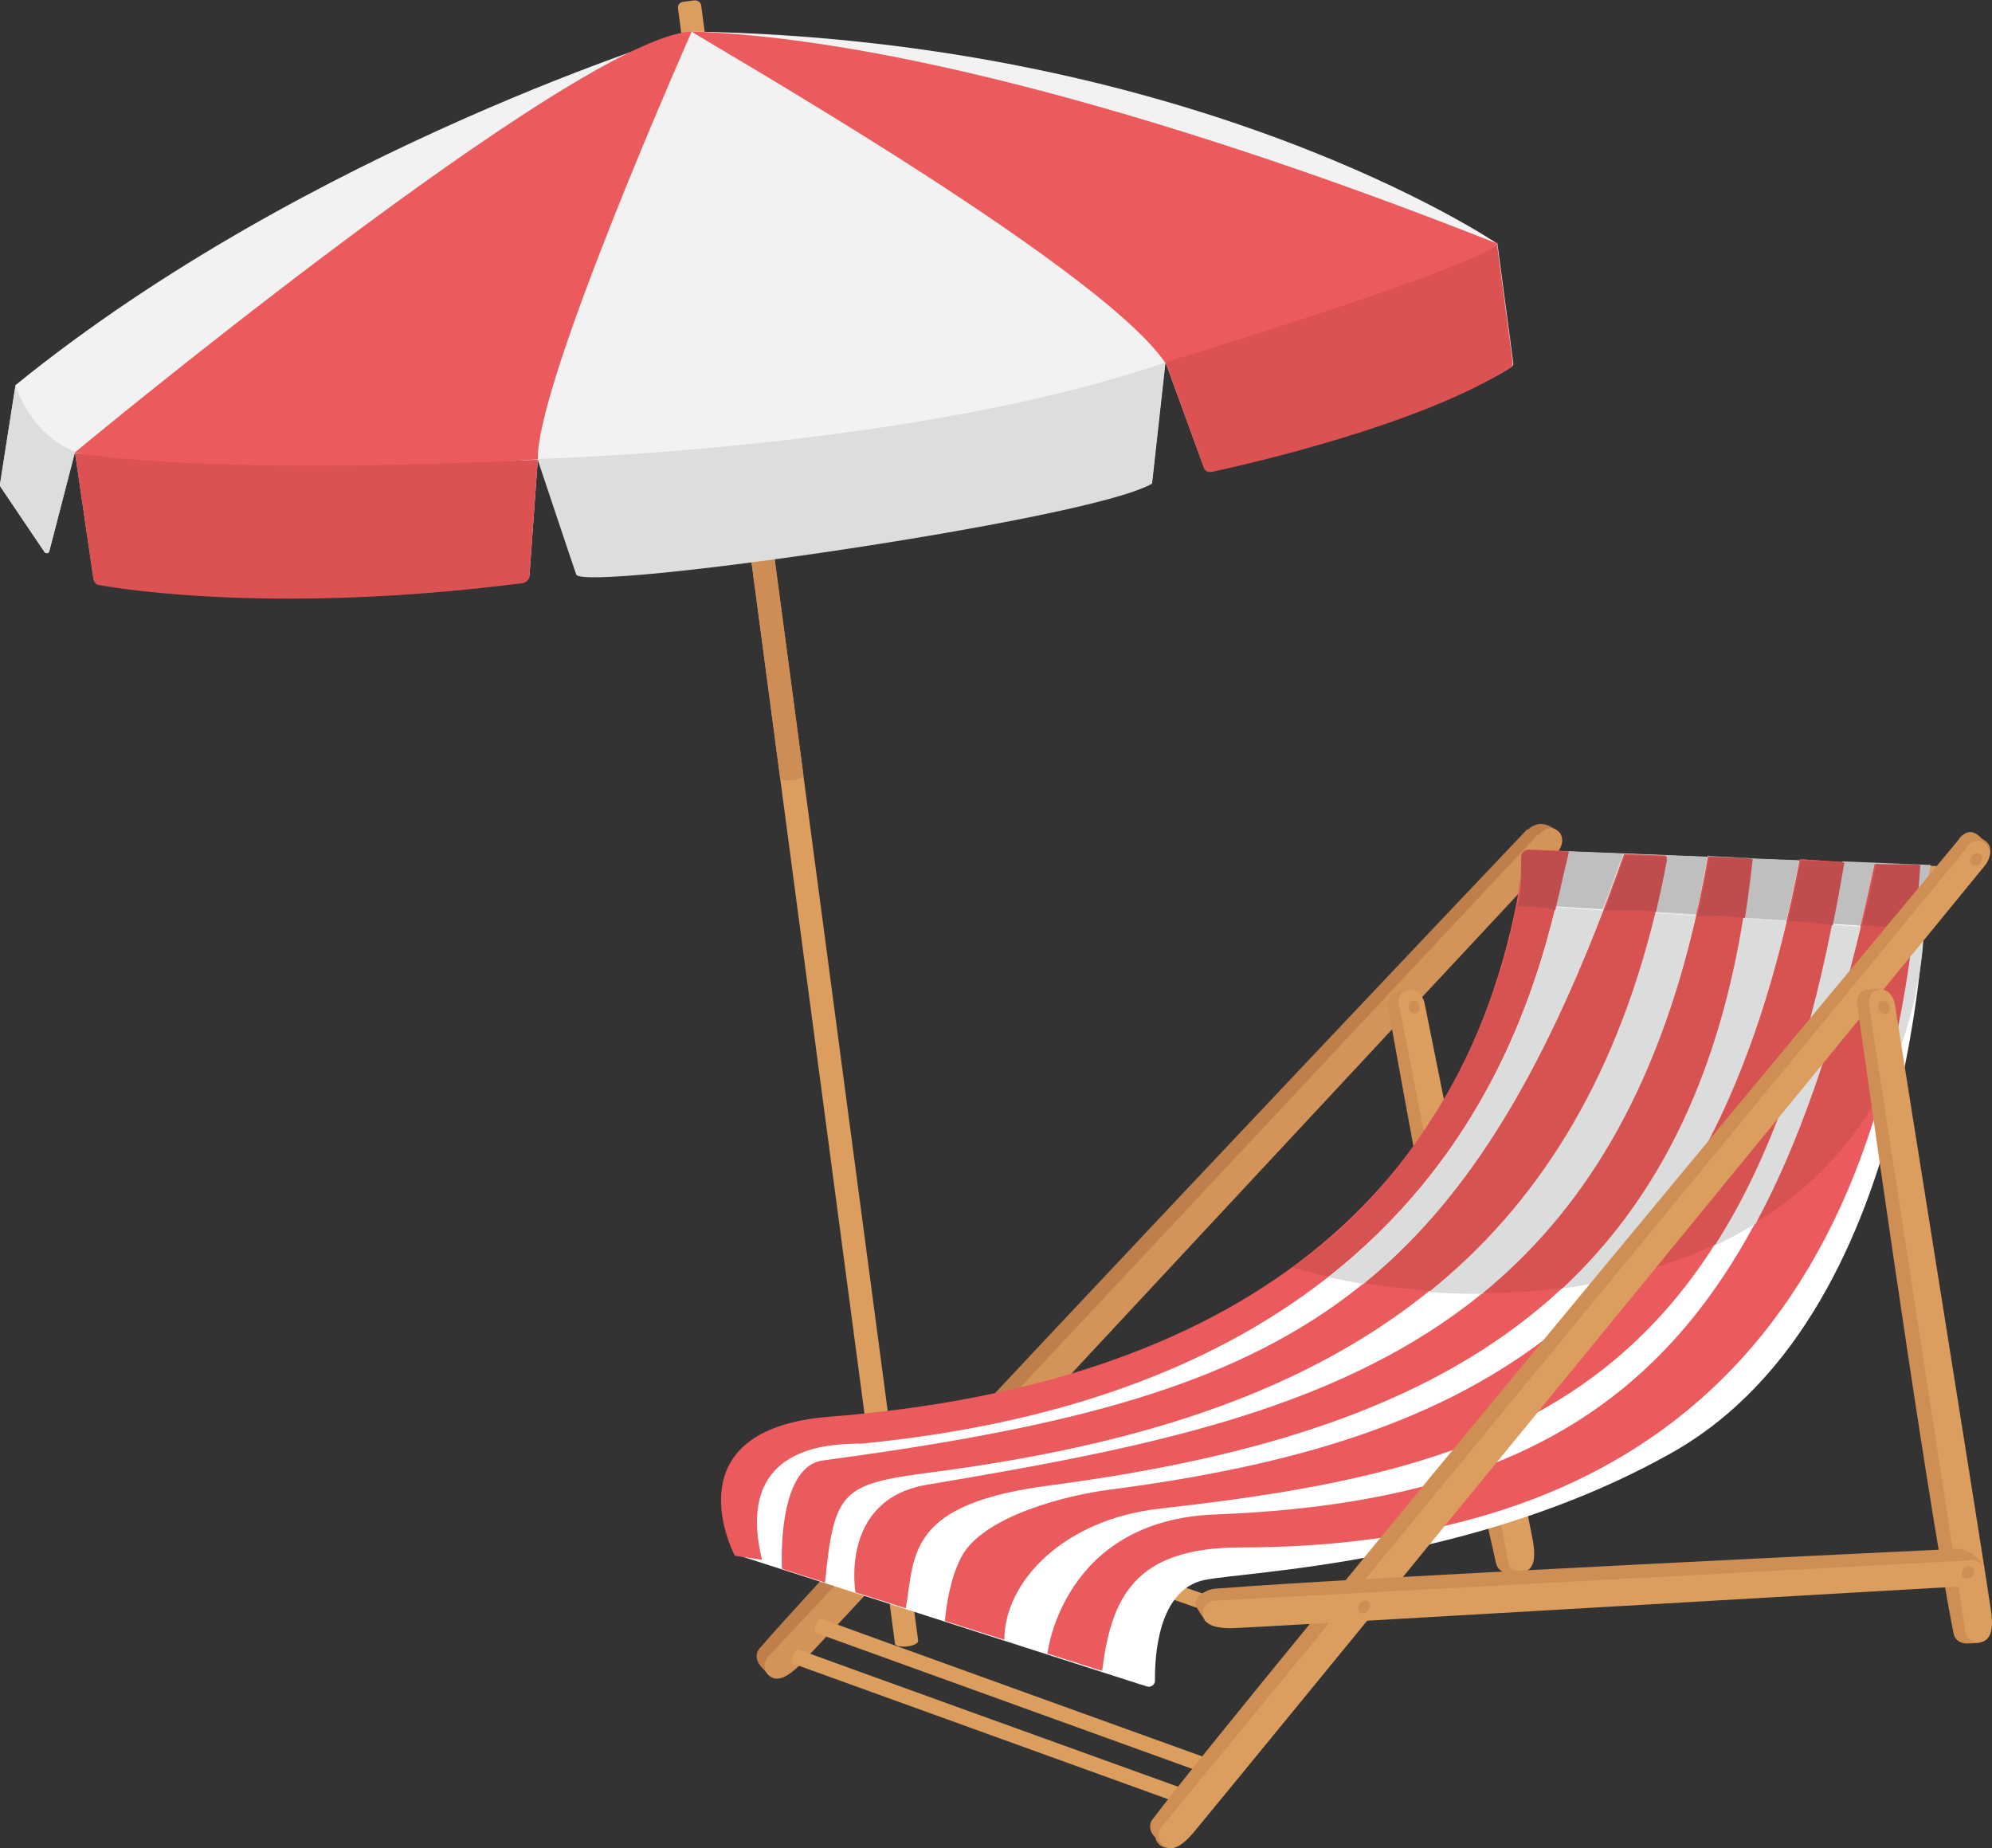 <?xml version="1.0" encoding="UTF-8"?>
<svg xmlns="http://www.w3.org/2000/svg" id="Calque_2" viewBox="0 0 55 51.02">
  <rect x="0" y="0" width="55" height="51.02" fill="#333333" stroke="none"/>
  <defs>
    <style>.cls-1{fill:#f2f2f2;}.cls-2{fill:#eb5a5c;}.cls-3{fill:#fff;}.cls-4{fill:#b78251;}.cls-5{fill:#cf8f54;}.cls-6{fill:#ae784c;}.cls-7{fill:#bf7f4b;}.cls-8{fill:#bfbfbf;}.cls-9{fill:#c04d4d;}.cls-10{fill:#bf8d56;}.cls-11{fill:#cd8d54;}.cls-12{fill:#d65352;}.cls-13{fill:#dcdede;}.cls-14{fill:#dbdcdc;}.cls-15{fill:#db9e5e;}.cls-16{fill:#dc5252;}.cls-17{fill:#d49459;}.cls-18{fill:#c88851;}</style>
  </defs>
  <g id="Calque_1-2">
    <g>
      <path class="cls-15" d="m24.71,45.37c.02.16.66.09.64-.08-.02-.18-5.99-45.14-5.99-45.14-.01-.09-.1-.15-.19-.14l-.31.04c-.09.01-.15.09-.14.18,0,0,5.97,44.98,5.99,45.14"></path>
      <path class="cls-1" d="m41.33,6.72S33.08,1.11,19.1.87c0,0-10.55,3.17-18.67,9.76L0,13.38s0,.04.01.05l1.22,1.81c.03.05.12.04.13-.02l.71-2.74.51,3.47c.01.09.09.15.18.16,1.27,0,10.03.07,11.65-.03.11,0,.2-.1.21-.21l.23-3.2,1.07,3.19s15.26-1.91,15.89-2.52l.37-3.34,1.06,2.9c.03.09.13.14.22.12,1.02-.25,6.43-1.68,8.27-2.89.04-.03.06-.07.05-.12l-.44-3.31Z"></path>
      <path class="cls-2" d="m19.1.87c-.11,0,11.19,6.39,13.07,9.14,0,0,8.44-2.35,9.16-3.29-1.58-.61-13.8-5.56-22.23-5.85"></path>
      <path class="cls-2" d="m19.1.87s-4.3,9.68-4.25,11.81c0,0-9.39.72-12.78-.19C2.07,12.48,15.93,1.01,19.1.87"></path>
      <path class="cls-16" d="m41.33,6.72l.44,3.3s-.01.09-.05.12c-2.52,1.61-7.35,2.69-8.27,2.89-.09.02-.18-.03-.21-.12l-1.06-2.91s8.82-2.67,9.16-3.29"></path>
      <path class="cls-16" d="m14.85,12.68l-.23,3.21c0,.11-.09.19-.2.21-6.64.85-10.92.19-11.69.05-.08-.01-.13-.08-.15-.15l-.51-3.5s3.39.65,12.78.19"></path>
      <path class="cls-13" d="m2.07,12.48l-.71,2.74c-.01.06-.1.07-.13.02L.02,13.45s-.02-.06-.02-.09l.43-2.74s.36,1.34,1.64,1.85"></path>
      <path class="cls-13" d="m32.17,10.01l-.37,3.34c-1.59.99-15.72,3.01-15.89,2.51-.17-.49-1.07-3.19-1.07-3.19,0,0,10.39-.27,17.32-2.66"></path>
      <path class="cls-11" d="m20.75,15.53s.77,5.77.79,5.93c.02.16.67.09.64-.08-.02-.18-.79-5.93-.79-5.93"></path>
      <path class="cls-18" d="m54.32,23.33l-22.4,27.16s-.11.29.12.46c.24.17.53-.04.79-.32.27-.27,21.81-26.61,21.98-26.79.17-.18.22-.48,0-.63-.27-.2-.51.12-.51.12"></path>
      <path class="cls-7" d="m42.17,22.89s-18.35,19.33-21.2,22.62c-.08.09-.15.28.05.51l.2.22c.22.12.4-.26.65-.5.27-.27,20.73-22.26,20.91-22.43.12-.12.36-.13.31-.28-.02-.07-.28-.22-.37-.25-.31-.12-.54.13-.54.13"></path>
      <path class="cls-17" d="m42.48,23.02l-21.29,22.74s-.06.09-.07.14c-.02.1-.02.26.14.38.23.17.53-.03.8-.29.27-.27,20.73-22.26,20.91-22.43.18-.18.24-.47.03-.63-.26-.2-.51.11-.51.11"></path>
      <path class="cls-5" d="m38.34,27.89s1.98,11.05,2.97,15.28c.03.12.14.28.44.26.02,0,.27-.02.29-.03.23-.11.03-.47-.03-.83-.06-.38-2.95-14.6-2.99-14.84-.03-.17.11-.36-.04-.42-.06-.02-.35.08-.43.1-.32.09-.21.48-.21.48"></path>
      <path class="cls-15" d="m38.64,27.81l3.01,15.33c.01.05.03.1.07.14.07.07.2.17.38.11.28-.09.29-.44.23-.82-.06-.38-2.95-14.6-2.99-14.84-.04-.25-.24-.47-.5-.39-.32.09-.21.48-.21.48"></path>
      <path class="cls-5" d="m39.2,27.82c0,.1-.08.17-.16.16-.08-.01-.15-.1-.14-.2,0-.1.08-.17.16-.16.08.01.15.1.14.2"></path>
      <path class="cls-15" d="m42.69,23.47c-.1,0-.14.41-.02.42.11,0,11.28.45,11.28.45.06,0,.11-.04.11-.1v-.2c.01-.06-.03-.11-.09-.11,0,0-11.18-.44-11.28-.45"></path>
      <path class="cls-15" d="m22.68,44.69c-.1-.03-.25.35-.15.39.11.04,10.82,3.91,10.82,3.91.06.02.12,0,.14-.06l.07-.19c.02-.06,0-.12-.06-.14,0,0-10.73-3.87-10.82-3.91"></path>
      <path class="cls-15" d="m23.28,40.56c-.1-.03-.25.36-.14.39.11.04,10.87,3.77,10.87,3.77.06.02.12,0,.14-.07l.07-.19c.02-.06,0-.12-.07-.14,0,0-10.78-3.73-10.87-3.77"></path>
      <path class="cls-15" d="m22.05,45.54c-.1-.03-.25.35-.15.39.11.04,10.82,3.91,10.82,3.91.06.02.12,0,.14-.06l.07-.19c.02-.06,0-.12-.06-.14,0,0-10.73-3.87-10.82-3.91"></path>
      <path class="cls-3" d="m46.17,40.1c-5.47,3.09-11.77,3.28-12.92,3.52-1.28.27-1.37,2.12-1.36,2.78,0,.11-.11.19-.22.16l-11.22-3.6s-.22-3.22.52-3.28c7.47-.6,12.34-2.85,14.42-4.22,6.85-4.49,7.05-11.81,7.05-11.81l10.75.46s.04,12-7.02,15.99"></path>
      <path class="cls-13" d="m53.12,25.67l-11.08-.7c-.07-.36.02-1.14.06-1.41,0-.06.05-.09.11-.09l11.09.43s-.2.91-.17,1.77"></path>
      <path class="cls-2" d="m52.97,23.88l-1.22-.02c-2.66,12.44-6.89,17.52-18.2,17.95-4.22.16-4.63,3.84-4.63,3.84l1.51.48c.25-2,.87-3.41,3.83-3.41,9.74,0,17.76-4.54,18.72-18.84m-2.11-.08l-1.18-.08c-2.39,12.64-9,16.1-19.08,17.41-1.1.14-3.47.71-4.07,1.86-.38.72-.45,1.76-.45,1.76l1.64.52c0-1.6,1.63-3.32,4.28-3.62,9.95-1.11,16.51-3.26,18.86-17.86m-2.53-.08l-1.18-.06c-2.39,13.73-11.15,15.59-21.57,17.34-2.42.41-1.97,2.97-1.97,2.97l1.39.44c.25-1.52.06-2.88,3.96-3.39,10.64-1.4,18.1-5.16,19.37-17.3m-2.32-.09l-1.18-.04c-4.46,12.55-9.39,15.03-22.12,16.74-1.29.17-1.13,2.99-1.13,2.99l1.19.38c.25-2.59.49-2.72,2.99-3.05,9.83-1.29,18.02-4.9,20.25-17.03m-22.3,16.24c-.46.04-3.5-.14-2.68,3.21l-.75-.11s-1.86-3.49,2.62-3.84c11.05-.87,17.9-5.94,19.19-15.55,0-.06.06-.1.12-.1l1.09.04c-.7,2.69-2.18,14.7-19.59,16.36"></path>
      <path class="cls-16" d="m47.94,25.34c.06,0,.12,0,.18,0,.08-.53.16-1.07.22-1.63l-1.18-.06c-.1.56-.2,1.09-.32,1.61v.04s.02,0,.04,0c.34-.02.73-.03,1.07.04m2.55.19s.04,0,.07,0v-.03c.11-.55.22-1.11.31-1.7l-1.18-.08c-.11.58-.23,1.15-.36,1.7v.02c.38-.03.8.03,1.17.09m2.23.08s.07,0,.1,0c0-.02,0-.04,0-.06.06-.54.11-1.1.15-1.68l-1.22-.02c-.12.58-.25,1.14-.38,1.69h0c.45.03.9.05,1.35.06m-7.34-.48c.11,0,.22.01.31.04.12-.5.23-1.02.33-1.55l-1.18-.04c-.19.52-.37,1.03-.56,1.52v.03c.36,0,.73,0,1.1,0m-3.52-.11c.18-.58.09-.94.13-1.38,0-.12.1-.18.21-.18l1.09.05c-.1.37-.21.93-.38,1.61-.28-.09-.6-.12-.95-.11-.04,0-.07,0-.11,0"></path>
      <path class="cls-14" d="m53.22,24.31c-.01.08-.03.18-.04.28,0,.04,0,.09,0,.13l.04-.05c.01-.13.02-.25.04-.36-.01,0-.02,0-.03,0m-.15,1.92s0,0,0,.01c0,0,0,0,0,0h0"></path>
      <path class="cls-6" d="m53.22,24.67l-.04.05c-.01.25-.03.57-.06.94,0,.02,0,.04,0,.05.03-.35.07-.73.1-1.05"></path>
      <path class="cls-10" d="m39.81,30.44s0,.01,0,.01c-.08.13-.16.26-.24.39.08-.13.17-.27.25-.41"></path>
      <path class="cls-10" d="m42.67,23.48h0l.56.02-.56-.02Zm10.63.42s-.04.16-.08.42c.01,0,.02,0,.03,0,.03-.25.04-.42.04-.42"></path>
      <path class="cls-14" d="m53.18,24.59c-.04.32-.07.7-.06,1.08.03-.38.05-.69.06-.94,0-.05,0-.09,0-.13m-10.23.44c-.61,2.51-1.99,6.85-6.27,10.22.32.07.64.13.97.19,2.7-2.2,4.73-5.41,6.62-10.32h0s-1.32-.09-1.32-.09Zm2.73.17c-1.16,4.79-3.34,8.12-6.22,10.46.48.04.95.05,1.42.05h.05c2.72-2.22,4.78-5.47,5.9-10.44l-1.15-.07Zm2.44.15c-.74,4.59-2.47,7.87-4.98,10.21.45-.06.9-.14,1.34-.23,2.18-2.31,3.81-5.48,4.85-9.91l-1.21-.08Zm2.45.16c-.75,3.81-1.83,6.68-3.22,8.87.39-.19.77-.39,1.13-.61,1.19-2.21,2.12-4.93,2.9-8.2l-.81-.05Zm2.25.14c-.18,1.56-.45,2.98-.8,4.29.54-1.07.91-2.3,1.06-3.69,0,0,0,0,0-.01.01-.16.03-.33.04-.52,0-.02,0-.03,0-.05l-.31-.02Z"></path>
      <path class="cls-8" d="m42.2,23.46s-.02,0-.03,0h0s.02,0,.03,0h0l1.01.04-.56-.02-.46-.02h0m1.1.04c-.09.36-.2.88-.36,1.52l1.32.08h0c.05-.14.1-.28.16-.42.13-.36.27-.73.4-1.1l1.18.04s0,.02,0,.03c0,0,0,0,0,0,0,.01,0,.02,0,.03,0,0,0,0,0,0,0,0,0,.02,0,.03,0,0,0,.01,0,.02,0,0,0,0,0,0-.09.5-.2.98-.31,1.44l1.15.07c.07-.32.14-.64.2-.98,0,0,0,0,0,0,0,0,0-.01,0-.02.04-.19.07-.38.11-.58,0-.01,0-.02,0-.03l1.18.06s0,.02,0,.03c-.06.55-.13,1.09-.21,1.61l1.21.08c.13-.54.24-1.09.35-1.66,0,0,0,0,0,0,0,0,0,0,0,0l-6.37-.25m7.56.3h0s0,.02,0,.03c-.09.58-.19,1.14-.3,1.67l.81.05h0c.05-.19.09-.39.14-.58.08-.36.16-.72.24-1.09,0,0,0-.02,0-.03l1.22.02s0,.03,0,.04h0c-.04.56-.09,1.1-.15,1.63,0,.01,0,.02,0,.03,0,.02,0,.04,0,.06l.31.02c0-.38.02-.76.06-1.08.01-.1.03-.19.04-.28.04-.25.08-.41.08-.41l-2.43-.1Z"></path>
      <path class="cls-12" d="m42.21,23.46s-.02,0-.03,0h.02l1.09.05c-.1.37-.21.93-.38,1.61-.24-.08-.52-.11-.82-.11-.04,0-.08,0-.13,0-.04,0-.06,0-.09,0-.23,1.36-.84,3.38-2.06,5.43-.08.14-.16.27-.25.4-.93,1.48-2.2,3.01-3.88,4.15.33.09.67.17,1,.25,4.28-3.37,5.65-7.71,6.27-10.22.16-.64.26-1.16.36-1.52h-.08s-1.01-.04-1.01-.04h0m2.62.12c-.13.38-.27.75-.4,1.1.14-.36.27-.73.4-1.1m2.32.07s0,.02,0,.03c0-.01,0-.02,0-.03m-1.14,0s0,0,0,0c0,0,0,0,0,0m0,.03s0,0,0,0c0,0,0,0,0,0m0,.03s0,.01,0,.02c0,0,0-.01,0-.02m2.33.02c-.06.55-.13,1.08-.21,1.6-.06,0-.12,0-.18,0-.2-.04-.41-.06-.63-.06-.15,0-.3,0-.45.02-.02,0-.03,0-.05,0v-.04c.08-.32.15-.64.21-.97-.06.33-.13.66-.2.98-1.13,4.97-3.19,8.22-5.9,10.44.75,0,1.49-.05,2.21-.14,2.51-2.35,4.24-5.62,4.98-10.21.08-.52.15-1.05.21-1.61m-2.34,0c-.09.49-.19.96-.3,1.42-.09-.03-.19-.04-.3-.04h0c-.23,0-.46,0-.69,0-.14,0-.28,0-.42,0v-.02c-1.88,4.91-3.91,8.12-6.61,10.32.6.1,1.2.17,1.81.22,2.88-2.33,5.06-5.66,6.22-10.46.11-.47.22-.95.31-1.44m3.69,0h0s0,0,0,0c0,0,0,0,0,0m0,0c-.11.57-.23,1.13-.35,1.66-1.04,4.42-2.67,7.6-4.85,9.91,1.01-.22,1.97-.54,2.86-.96,1.39-2.18,2.47-5.05,3.22-8.86.11-.54.21-1.1.3-1.67-.09.57-.19,1.13-.3,1.67v.03s-.05,0-.07,0c-.3-.05-.63-.1-.95-.1-.08,0-.15,0-.22,0v-.02c.13-.53.25-1.09.36-1.66m2.08.1s0,.02,0,.03c0-.01,0-.02,0-.03m1.22.07h0s0,0,0,0Zm-5.93.34s0,.01,0,.02c0,0,0-.02,0-.02m4.47.71c-.04.2-.09.39-.14.58h0c.04-.2.09-.39.13-.58m-.14.58h0c-.79,3.28-1.71,5.99-2.9,8.2,1.49-.92,2.72-2.19,3.54-3.82.35-1.31.62-2.74.8-4.29,0-.02,0-.04,0-.06,0,0,0,.02,0,.03-.03,0-.07,0-.1,0-.45,0-.9-.03-1.34-.05"></path>
      <path class="cls-4" d="m42,23.58s-.01.02-.02.03c0,0,0,.02,0,.03,0-.02,0-.04.01-.06m-.03.63c-.01.12-.03.26-.04.41.01-.07.02-.13.04-.2,0-.07,0-.14,0-.21"></path>
      <path class="cls-12" d="m41.96,24.42c-.01.07-.02.13-.04.2-.01.08-.02.17-.04.26.04-.17.06-.32.07-.46"></path>
      <path class="cls-9" d="m42.18,23.47h0s0,0,0,0c-.06.01-.14.06-.17.11,0,.02-.01.04-.01.06,0,.15,0,.34-.01.58,0,.07,0,.14,0,.21-.01.14-.03.29-.07.46,0,.04-.01.09-.02.13.03,0,.06,0,.09,0,.04,0,.08,0,.13,0,.3,0,.58.04.82.11.17-.68.28-1.23.38-1.61l-1.09-.05s0,0-.01,0m2.65.12h0c-.13.38-.27.75-.4,1.1-.05.14-.11.28-.16.42h0s0,.01,0,.01v.02c.14,0,.28,0,.42,0,.23,0,.46,0,.69,0h0c.11,0,.21.01.3.04.11-.46.21-.93.3-1.42,0,0,0,0,0,0,0,0,0-.01,0-.02,0-.01,0-.02,0-.03,0,0,0,0,0,0,0,0,0-.02,0-.03,0,0,0,0,0,0,0-.01,0-.02,0-.03l-1.18-.04Zm2.32.07h0s0,.02,0,.03c-.03.19-.07.39-.11.58,0,0,0,.02,0,.02,0,0,0,0,0,0-.06.33-.13.66-.2.97v.04s.02,0,.04,0c.14-.01.29-.02.45-.02.21,0,.43.01.63.06.06,0,.12,0,.18,0,.08-.52.15-1.05.21-1.6,0,0,0-.02,0-.03l-1.18-.06Zm2.53.1s0,0,0,0h0c-.11.57-.23,1.13-.35,1.66v.02c.07,0,.14,0,.22,0,.32,0,.65.05.95.1.02,0,.04,0,.07,0v-.03c.11-.54.21-1.09.31-1.67,0-.01,0-.02,0-.03h0l-1.19-.05Zm2.08.1h0s0,.02,0,.03c-.08.37-.16.73-.24,1.09-.05.19-.09.38-.14.57h0c.45.03.9.05,1.35.06.04,0,.07,0,.1,0,0,0,0-.02,0-.03,0,0,0-.02,0-.03.06-.53.11-1.07.15-1.63h0s0-.03,0-.04l-1.22-.02Z"></path>
      <path class="cls-5" d="m54.08,23.18s-19.64,23.58-22.26,27.05c-.07.09-.13.29.08.5l.21.2c.23.11.38-.28.62-.55.25-.28,21.71-26.53,21.87-26.72.12-.13.35-.15.29-.3-.02-.06-.24-.29-.31-.33-.28-.19-.5.14-.5.14"></path>
      <path class="cls-15" d="m54.29,23.42l-22.24,27.04s-.06.09-.06.14c-.01.1,0,.26.16.37.24.16.53-.06.78-.35.25-.28,21.71-26.53,21.87-26.72s.21-.48-.02-.63c-.28-.19-.5.14-.5.14"></path>
      <path class="cls-5" d="m54.68,23.83c-.06.08-.16.1-.23.05-.07-.06-.07-.16,0-.25.06-.08.16-.1.23-.05.07.06.07.16,0,.24"></path>
      <path class="cls-5" d="m51.29,27.8s1.81,13.03,2.65,17.3c.02.12.13.29.43.27.02,0,.27-.01.29-.02.23-.1.04-.47,0-.83-.04-.38-2.63-16.54-2.66-16.78-.02-.17.12-.36-.03-.42-.06-.03-.38-.01-.45,0-.32.08-.23.47-.23.47"></path>
      <path class="cls-15" d="m51.61,27.8l2.66,17.27c0,.05.03.1.07.14.07.07.2.17.38.12.28-.08.31-.43.26-.81-.04-.38-2.63-16.54-2.66-16.78-.03-.25-.23-.48-.48-.41-.32.08-.23.47-.23.47"></path>
      <path class="cls-5" d="m52.17,27.79c.02.1-.03.19-.12.2-.08.01-.17-.06-.19-.16-.02-.1.03-.19.12-.2.08-.01.17.06.19.16"></path>
      <path class="cls-5" d="m54.02,42.76s-16.14.76-20.48,1.1c-.23.02-.65.24-.49.53.05.09.19.3.2.31.08.24.42-.07.78-.07.38,0,20.07-1.16,20.32-1.16.17,0,.31-.08.38-.22.03-.06-.06-.17-.15-.25-.3-.26-.57-.25-.57-.25"></path>
      <path class="cls-15" d="m54.33,43.08l-20.8,1.11c-.05,0-.1.02-.15.05-.08.06-.19.18-.16.36.05.29.4.35.78.35.38,0,20.07-1.16,20.32-1.16.25,0,.5-.17.46-.44-.05-.33-.44-.28-.44-.28"></path>
      <path class="cls-5" d="m54.24,43.29c.07-.07.18-.07.23,0,.05.07.04.17-.04.24-.07.07-.18.07-.23,0s-.04-.17.04-.24"></path>
      <path class="cls-5" d="m37.57,44.24c.07-.07.18-.07.23,0,.05.07.04.17-.04.24-.07.07-.18.07-.23,0s-.04-.17.04-.24"></path>
    </g>
  </g>
</svg>
